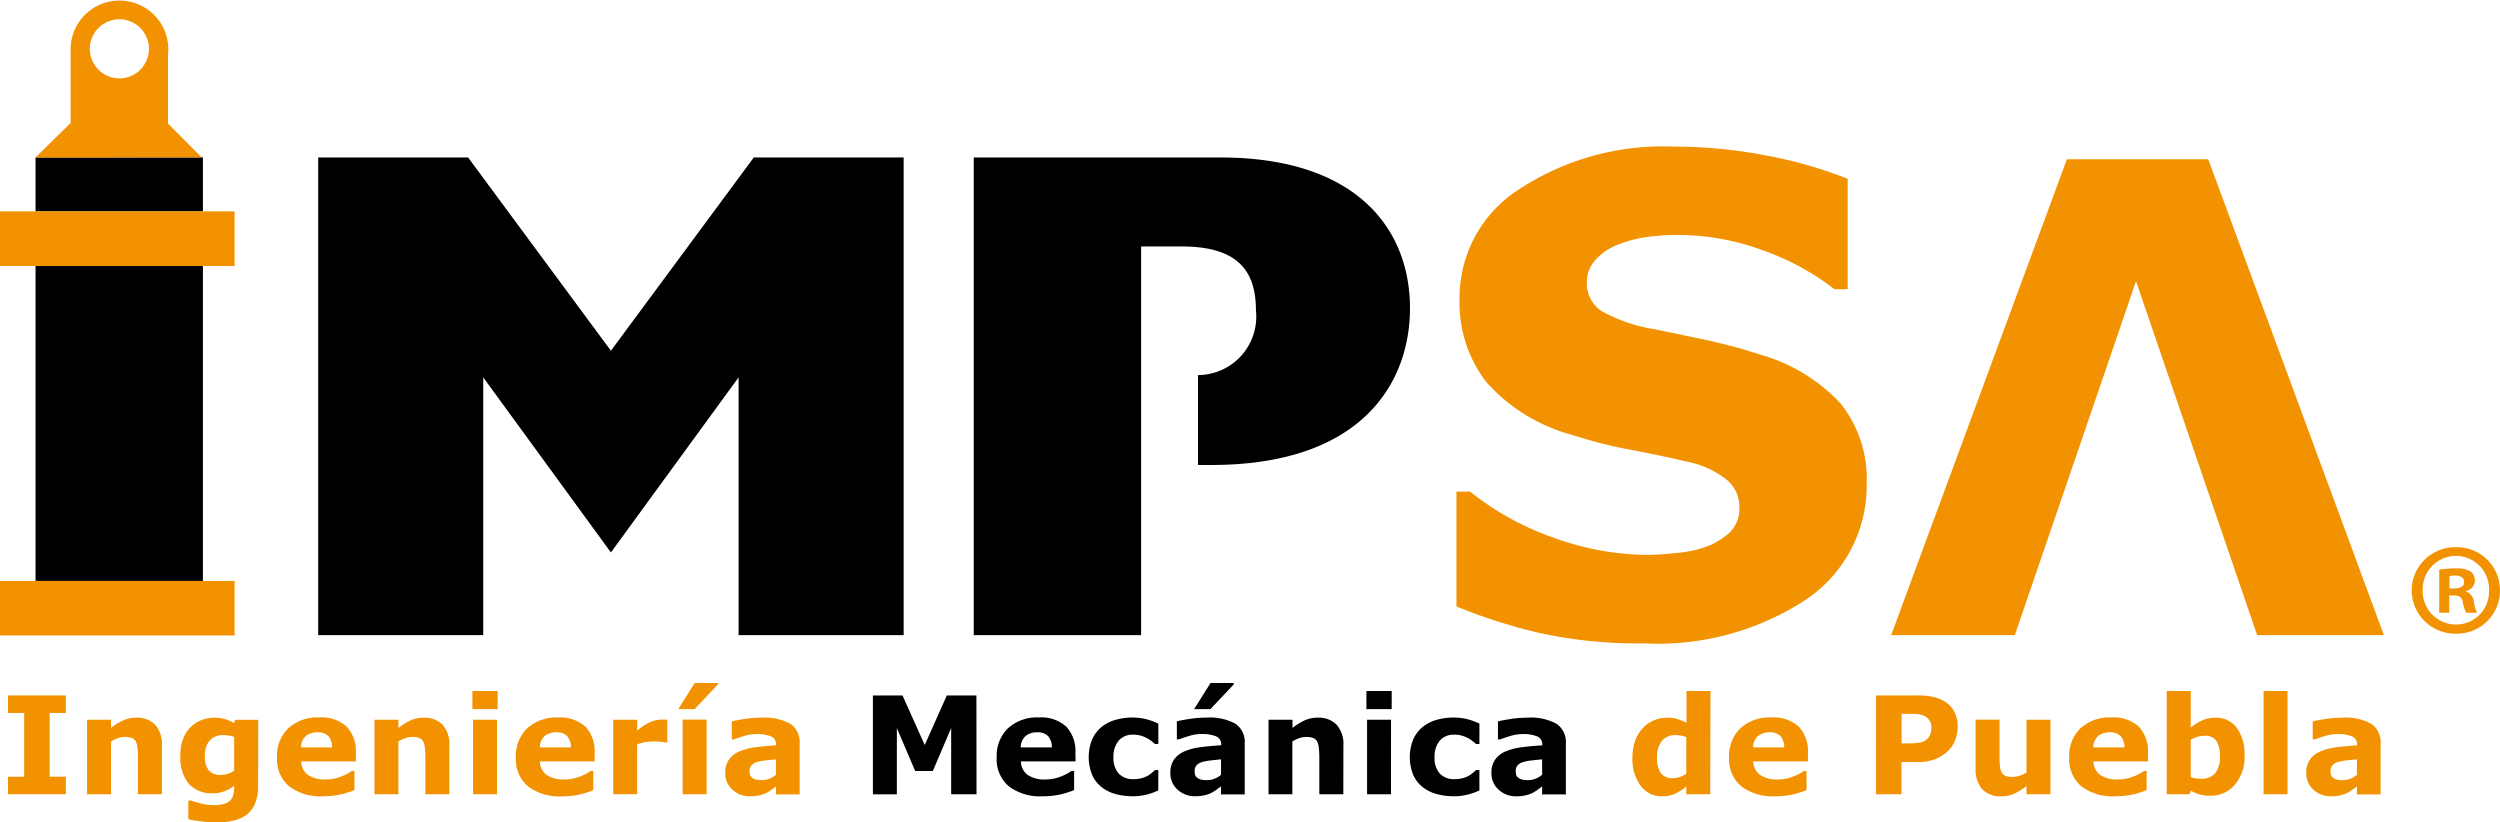 <svg xmlns="http://www.w3.org/2000/svg" width="113.213" height="37.239" viewBox="0 0 113.213 37.239">
  <g id="Grupo_3003" data-name="Grupo 3003" transform="translate(-20.146 -15.262)">
    <g id="Grupo_686" data-name="Grupo 686" transform="translate(20.508 46.193)">
      <g id="Grupo_685" data-name="Grupo 685">
        <path id="Trazado_1900" data-name="Trazado 1900" d="M23.169,54.743H20.548v-.793h.733V51.061h-.733v-.793h2.621v.793h-.733v2.888h.733Z" transform="translate(-20.548 -49.706)" fill="#f39200"/>
        <path id="Trazado_1901" data-name="Trazado 1901" d="M27.919,54.855H26.834V53.181a3.865,3.865,0,0,0-.022-.408.842.842,0,0,0-.072-.3.357.357,0,0,0-.175-.162.82.82,0,0,0-.323-.051,1.01,1.01,0,0,0-.3.048,1.623,1.623,0,0,0-.328.154v2.392H24.529V51.48h1.085v.373a2.734,2.734,0,0,1,.553-.345,1.418,1.418,0,0,1,.59-.121,1.132,1.132,0,0,1,.854.318,1.322,1.322,0,0,1,.308.953Z" transform="translate(-20.948 -49.818)" fill="#f39200"/>
        <path id="Trazado_1902" data-name="Trazado 1902" d="M32.746,54.467a2.081,2.081,0,0,1-.135.8,1.193,1.193,0,0,1-.379.508,1.543,1.543,0,0,1-.587.269,3.35,3.35,0,0,1-.777.083,5.7,5.7,0,0,1-.693-.042,5.2,5.2,0,0,1-.59-.1v-.844h.132a3.238,3.238,0,0,0,.483.142,2.325,2.325,0,0,0,.51.065,1.733,1.733,0,0,0,.488-.056.638.638,0,0,0,.286-.157.575.575,0,0,0,.136-.247,1.4,1.4,0,0,0,.041-.361v-.063a1.611,1.611,0,0,1-.432.253,1.437,1.437,0,0,1-.528.093,1.4,1.4,0,0,1-1.093-.426,1.893,1.893,0,0,1-.384-1.3,2.022,2.022,0,0,1,.117-.722,1.6,1.6,0,0,1,.33-.529,1.378,1.378,0,0,1,.488-.327,1.568,1.568,0,0,1,.593-.117,1.775,1.775,0,0,1,.5.065,1.585,1.585,0,0,1,.407.179l.04-.151h1.052Zm-1.085-.677V52.261a1.042,1.042,0,0,0-.228-.062,1.562,1.562,0,0,0-.243-.022.8.8,0,0,0-.639.246,1.007,1.007,0,0,0-.213.684.992.992,0,0,0,.182.679.708.708,0,0,0,.538.192,1.017,1.017,0,0,0,.318-.051A1.149,1.149,0,0,0,31.661,53.791Z" transform="translate(-21.419 -49.818)" fill="#f39200"/>
        <path id="Trazado_1903" data-name="Trazado 1903" d="M37.66,53.366H35.184a.779.779,0,0,0,.3.607,1.345,1.345,0,0,0,.82.211,1.848,1.848,0,0,0,.664-.123,2.115,2.115,0,0,0,.508-.264h.12v.868a4.044,4.044,0,0,1-.691.213,3.612,3.612,0,0,1-.719.067,2.348,2.348,0,0,1-1.556-.457,1.606,1.606,0,0,1-.541-1.3,1.746,1.746,0,0,1,.512-1.324,1.958,1.958,0,0,1,1.405-.488,1.678,1.678,0,0,1,1.238.417,1.626,1.626,0,0,1,.415,1.2Zm-1.076-.633a.752.752,0,0,0-.168-.511.646.646,0,0,0-.5-.172.792.792,0,0,0-.514.162.7.7,0,0,0-.226.521Z" transform="translate(-21.907 -49.817)" fill="#f39200"/>
        <path id="Trazado_1904" data-name="Trazado 1904" d="M42.386,54.855H41.3V53.181a3.863,3.863,0,0,0-.022-.408.862.862,0,0,0-.072-.3.361.361,0,0,0-.175-.162.822.822,0,0,0-.324-.051,1,1,0,0,0-.3.048,1.652,1.652,0,0,0-.329.154v2.392H38.995V51.48H40.08v.373a2.763,2.763,0,0,1,.554-.345,1.414,1.414,0,0,1,.589-.121,1.131,1.131,0,0,1,.854.318,1.318,1.318,0,0,1,.309.953Z" transform="translate(-22.399 -49.818)" fill="#f39200"/>
        <path id="Trazado_1905" data-name="Trazado 1905" d="M45.069,50.864H43.925v-.82h1.144Zm-.03,3.856H43.955V51.345H45.04Z" transform="translate(-22.894 -49.683)" fill="#f39200"/>
        <path id="Trazado_1906" data-name="Trazado 1906" d="M49.682,53.366H47.2a.78.78,0,0,0,.3.607,1.342,1.342,0,0,0,.819.211,1.844,1.844,0,0,0,.664-.123A2.081,2.081,0,0,0,49.5,53.8h.12v.868a4,4,0,0,1-.691.213,3.6,3.6,0,0,1-.718.067,2.347,2.347,0,0,1-1.556-.457,1.607,1.607,0,0,1-.542-1.3,1.743,1.743,0,0,1,.513-1.324,1.956,1.956,0,0,1,1.4-.488,1.68,1.68,0,0,1,1.239.417,1.626,1.626,0,0,1,.415,1.2Zm-1.076-.633a.757.757,0,0,0-.168-.511.647.647,0,0,0-.5-.172.8.8,0,0,0-.515.162.7.7,0,0,0-.225.521Z" transform="translate(-23.114 -49.817)" fill="#f39200"/>
        <path id="Trazado_1907" data-name="Trazado 1907" d="M53.463,52.52h-.1a.97.97,0,0,0-.222-.036c-.1-.008-.187-.012-.255-.012a2.5,2.5,0,0,0-.408.03,2.327,2.327,0,0,0-.381.1v2.26H51.017V51.489H52.1v.5a2.3,2.3,0,0,1,.621-.407,1.365,1.365,0,0,1,.486-.1c.038,0,.081,0,.129,0s.09,0,.126.008Z" transform="translate(-23.606 -49.827)" fill="#f39200"/>
        <path id="Trazado_1908" data-name="Trazado 1908" d="M56.086,49.643v.06l-1.058,1.121h-.74l.743-1.181ZM55.57,54.68H54.485V51.3H55.57Z" transform="translate(-23.934 -49.643)" fill="#f39200"/>
        <path id="Trazado_1909" data-name="Trazado 1909" d="M58.949,54.5c-.058.044-.13.1-.216.159a1.572,1.572,0,0,1-.244.148,1.521,1.521,0,0,1-.33.106,1.875,1.875,0,0,1-.376.035,1.144,1.144,0,0,1-.805-.3.986.986,0,0,1-.325-.76,1.025,1.025,0,0,1,.166-.6,1.1,1.1,0,0,1,.469-.37,2.651,2.651,0,0,1,.745-.193q.445-.057.923-.085v-.017a.389.389,0,0,0-.229-.387,1.653,1.653,0,0,0-.673-.106,1.928,1.928,0,0,0-.571.094q-.3.094-.435.146h-.1v-.814c.114-.031.3-.066.557-.107a4.974,4.974,0,0,1,.774-.061,2.407,2.407,0,0,1,1.333.283,1.009,1.009,0,0,1,.41.892v2.3H58.949Zm0-.525v-.7c-.146.013-.3.029-.474.049a2.238,2.238,0,0,0-.388.074.533.533,0,0,0-.248.148.37.37,0,0,0-.085.255.641.641,0,0,0,.018.171.255.255,0,0,0,.09.126.425.425,0,0,0,.166.088,1.148,1.148,0,0,0,.3.029.884.884,0,0,0,.328-.067A1,1,0,0,0,58.949,53.971Z" transform="translate(-24.172 -49.818)" fill="#f39200"/>
        <path id="Trazado_1910" data-name="Trazado 1910" d="M68.778,54.743H67.63v-3L66.8,53.691H66l-.83-1.945v3H64.086V50.268h1.34l1.007,2.245,1-2.245h1.34Z" transform="translate(-24.918 -49.706)"/>
        <path id="Trazado_1911" data-name="Trazado 1911" d="M73.888,53.366H71.412a.78.78,0,0,0,.3.607,1.342,1.342,0,0,0,.819.211,1.844,1.844,0,0,0,.664-.123,2.1,2.1,0,0,0,.508-.264h.12v.868a4,4,0,0,1-.691.213,3.6,3.6,0,0,1-.718.067,2.345,2.345,0,0,1-1.556-.457,1.607,1.607,0,0,1-.542-1.3,1.743,1.743,0,0,1,.513-1.324,1.954,1.954,0,0,1,1.4-.488,1.682,1.682,0,0,1,1.239.417,1.626,1.626,0,0,1,.414,1.2Zm-1.075-.633a.757.757,0,0,0-.168-.511.647.647,0,0,0-.5-.172.8.8,0,0,0-.515.162.692.692,0,0,0-.225.521Z" transform="translate(-25.543 -49.817)"/>
        <path id="Trazado_1912" data-name="Trazado 1912" d="M76.954,54.945a2.911,2.911,0,0,1-.807-.105,1.77,1.77,0,0,1-.635-.325,1.454,1.454,0,0,1-.415-.553,2.162,2.162,0,0,1,.01-1.6,1.53,1.53,0,0,1,.441-.568,1.781,1.781,0,0,1,.631-.313,2.782,2.782,0,0,1,.742-.1,2.572,2.572,0,0,1,.637.075,3.041,3.041,0,0,1,.544.2v.922h-.153c-.042-.036-.093-.078-.151-.126a1.361,1.361,0,0,0-.218-.141,1.447,1.447,0,0,0-.27-.11,1.224,1.224,0,0,0-.343-.044.823.823,0,0,0-.665.275,1.122,1.122,0,0,0-.232.747,1.037,1.037,0,0,0,.238.74.887.887,0,0,0,.677.252,1.363,1.363,0,0,0,.368-.046,1.2,1.2,0,0,0,.272-.11,1.294,1.294,0,0,0,.18-.127c.052-.044.1-.086.144-.129H78.1v.922a2.939,2.939,0,0,1-.533.191A2.468,2.468,0,0,1,76.954,54.945Z" transform="translate(-26.008 -49.818)"/>
        <path id="Trazado_1913" data-name="Trazado 1913" d="M81.353,54.322q-.086.066-.216.159a1.572,1.572,0,0,1-.244.148,1.52,1.52,0,0,1-.33.106,1.876,1.876,0,0,1-.376.035,1.146,1.146,0,0,1-.805-.3.986.986,0,0,1-.325-.76,1.025,1.025,0,0,1,.166-.6,1.1,1.1,0,0,1,.469-.37,2.65,2.65,0,0,1,.746-.193q.444-.057.922-.085v-.017a.389.389,0,0,0-.229-.387,1.65,1.65,0,0,0-.673-.106,1.928,1.928,0,0,0-.571.094q-.3.094-.435.146h-.1v-.814c.114-.031.3-.066.558-.107a4.966,4.966,0,0,1,.774-.061,2.406,2.406,0,0,1,1.332.283,1.009,1.009,0,0,1,.41.892v2.3H81.353Zm.578-4.679v.06l-1.058,1.121h-.739l.742-1.181ZM81.353,53.8v-.7c-.146.013-.3.029-.474.049a2.256,2.256,0,0,0-.388.074.543.543,0,0,0-.248.148.375.375,0,0,0-.085.256.68.68,0,0,0,.018.171.255.255,0,0,0,.09.126.431.431,0,0,0,.166.088,1.148,1.148,0,0,0,.3.029.893.893,0,0,0,.329-.067A1,1,0,0,0,81.353,53.8Z" transform="translate(-26.42 -49.643)"/>
        <path id="Trazado_1914" data-name="Trazado 1914" d="M87.387,54.855H86.3V53.181a3.864,3.864,0,0,0-.022-.408.842.842,0,0,0-.072-.3.365.365,0,0,0-.175-.162.82.82,0,0,0-.323-.051,1,1,0,0,0-.3.048,1.651,1.651,0,0,0-.329.154v2.392H84V51.48h1.084v.373a2.763,2.763,0,0,1,.554-.345,1.414,1.414,0,0,1,.589-.121,1.133,1.133,0,0,1,.855.318,1.326,1.326,0,0,1,.308.953Z" transform="translate(-26.916 -49.818)"/>
        <path id="Trazado_1915" data-name="Trazado 1915" d="M90.071,50.864H88.926v-.82h1.145Zm-.031,3.856H88.956V51.345h1.085Z" transform="translate(-27.41 -49.683)"/>
        <path id="Trazado_1916" data-name="Trazado 1916" d="M93.116,54.945a2.9,2.9,0,0,1-.806-.105,1.767,1.767,0,0,1-.636-.325,1.463,1.463,0,0,1-.415-.553,2.157,2.157,0,0,1,.011-1.6,1.538,1.538,0,0,1,.44-.568,1.793,1.793,0,0,1,.632-.313,2.782,2.782,0,0,1,.742-.1,2.578,2.578,0,0,1,.637.075,3.005,3.005,0,0,1,.543.2v.922h-.153c-.041-.036-.092-.078-.151-.126a1.322,1.322,0,0,0-.218-.141,1.4,1.4,0,0,0-.27-.11,1.218,1.218,0,0,0-.342-.044.821.821,0,0,0-.665.275,1.122,1.122,0,0,0-.233.747,1.041,1.041,0,0,0,.238.74.888.888,0,0,0,.677.252,1.357,1.357,0,0,0,.367-.046,1.182,1.182,0,0,0,.272-.11,1.244,1.244,0,0,0,.18-.127c.052-.044.1-.086.144-.129h.153v.922a2.93,2.93,0,0,1-.533.191A2.47,2.47,0,0,1,93.116,54.945Z" transform="translate(-27.63 -49.818)"/>
        <path id="Trazado_1917" data-name="Trazado 1917" d="M97.516,54.5l-.216.159a1.573,1.573,0,0,1-.244.148,1.537,1.537,0,0,1-.33.106,1.882,1.882,0,0,1-.376.035,1.144,1.144,0,0,1-.805-.3.983.983,0,0,1-.325-.76,1.019,1.019,0,0,1,.166-.6,1.1,1.1,0,0,1,.469-.37,2.643,2.643,0,0,1,.745-.193q.445-.057.923-.085v-.017a.389.389,0,0,0-.229-.387,1.656,1.656,0,0,0-.673-.106,1.924,1.924,0,0,0-.571.094c-.2.063-.348.112-.435.146h-.1v-.814c.114-.031.3-.066.558-.107a4.974,4.974,0,0,1,.774-.061,2.4,2.4,0,0,1,1.332.283,1.008,1.008,0,0,1,.411.892v2.3H97.516Zm0-.525v-.7c-.146.013-.3.029-.475.049a2.274,2.274,0,0,0-.388.074.535.535,0,0,0-.247.148.371.371,0,0,0-.086.255.637.637,0,0,0,.019.171.249.249,0,0,0,.09.126.427.427,0,0,0,.165.088,1.157,1.157,0,0,0,.3.029.885.885,0,0,0,.329-.067A1.012,1.012,0,0,0,97.516,53.971Z" transform="translate(-28.042 -49.818)"/>
        <path id="Trazado_1918" data-name="Trazado 1918" d="M105.841,54.72h-1.085v-.352a2.37,2.37,0,0,1-.522.336,1.37,1.37,0,0,1-.561.108,1.183,1.183,0,0,1-.984-.475,2.027,2.027,0,0,1-.37-1.279,2.166,2.166,0,0,1,.124-.762,1.762,1.762,0,0,1,.341-.569,1.42,1.42,0,0,1,.5-.351,1.473,1.473,0,0,1,.582-.124,1.59,1.59,0,0,1,.5.065,3.206,3.206,0,0,1,.4.164V50.044h1.085Zm-1.085-.929V52.133a1.056,1.056,0,0,0-.24-.069,1.363,1.363,0,0,0-.23-.022.77.77,0,0,0-.639.266,1.156,1.156,0,0,0-.212.739,1.2,1.2,0,0,0,.17.721.647.647,0,0,0,.549.224.981.981,0,0,0,.312-.055A1.114,1.114,0,0,0,104.756,53.791Z" transform="translate(-28.755 -49.683)" fill="#f39200"/>
        <path id="Trazado_1919" data-name="Trazado 1919" d="M110.755,53.366h-2.476a.779.779,0,0,0,.3.607,1.345,1.345,0,0,0,.82.211,1.848,1.848,0,0,0,.664-.123,2.09,2.09,0,0,0,.507-.264h.121v.868a4.045,4.045,0,0,1-.691.213,3.612,3.612,0,0,1-.719.067,2.348,2.348,0,0,1-1.556-.457,1.607,1.607,0,0,1-.541-1.3,1.746,1.746,0,0,1,.512-1.324,1.957,1.957,0,0,1,1.405-.488,1.678,1.678,0,0,1,1.238.417,1.623,1.623,0,0,1,.415,1.2Zm-1.076-.633a.752.752,0,0,0-.168-.511.647.647,0,0,0-.5-.172.794.794,0,0,0-.514.162.7.7,0,0,0-.226.521Z" transform="translate(-29.243 -49.817)" fill="#f39200"/>
        <path id="Trazado_1920" data-name="Trazado 1920" d="M118.278,51.68a1.7,1.7,0,0,1-.105.587,1.3,1.3,0,0,1-.3.482,1.83,1.83,0,0,1-.6.4,2.166,2.166,0,0,1-.819.136h-.719v1.457h-1.153V50.268h1.9a2.982,2.982,0,0,1,.72.074,1.684,1.684,0,0,1,.518.22,1.19,1.19,0,0,1,.413.454A1.429,1.429,0,0,1,118.278,51.68Zm-1.193.026a.525.525,0,0,0-.1-.326.554.554,0,0,0-.238-.191,1.065,1.065,0,0,0-.351-.079c-.114-.005-.267-.008-.457-.008h-.2v1.338h.331a2.662,2.662,0,0,0,.485-.036.694.694,0,0,0,.32-.144.559.559,0,0,0,.161-.229A.952.952,0,0,0,117.085,51.707Z" transform="translate(-29.986 -49.706)" fill="#f39200"/>
        <path id="Trazado_1921" data-name="Trazado 1921" d="M122.98,54.865h-1.085v-.372a3.226,3.226,0,0,1-.549.346,1.372,1.372,0,0,1-.595.119,1.124,1.124,0,0,1-.86-.321,1.342,1.342,0,0,1-.3-.95v-2.2h1.085v1.674c0,.171.005.312.017.426a.73.73,0,0,0,.076.281.337.337,0,0,0,.173.162.817.817,0,0,0,.323.051,1.055,1.055,0,0,0,.306-.051,1.276,1.276,0,0,0,.325-.15V51.49h1.085Z" transform="translate(-30.488 -49.828)" fill="#f39200"/>
        <path id="Trazado_1922" data-name="Trazado 1922" d="M127.88,53.366H125.4a.78.78,0,0,0,.3.607,1.342,1.342,0,0,0,.819.211,1.844,1.844,0,0,0,.664-.123,2.082,2.082,0,0,0,.508-.264h.12v.868a4,4,0,0,1-.691.213,3.609,3.609,0,0,1-.718.067,2.349,2.349,0,0,1-1.557-.457,1.606,1.606,0,0,1-.541-1.3,1.743,1.743,0,0,1,.513-1.324,1.954,1.954,0,0,1,1.4-.488,1.678,1.678,0,0,1,1.238.417,1.623,1.623,0,0,1,.416,1.2Zm-1.076-.633a.753.753,0,0,0-.169-.511.646.646,0,0,0-.5-.172.794.794,0,0,0-.514.162.7.7,0,0,0-.226.521Z" transform="translate(-30.962 -49.817)" fill="#f39200"/>
        <path id="Trazado_1923" data-name="Trazado 1923" d="M132.737,52.986a1.9,1.9,0,0,1-.44,1.3,1.4,1.4,0,0,1-1.1.5,1.82,1.82,0,0,1-.5-.06,1.677,1.677,0,0,1-.4-.174l-.045.168h-1.04V50.044H130.3V51.7a2.6,2.6,0,0,1,.508-.321,1.387,1.387,0,0,1,.6-.123,1.155,1.155,0,0,1,.984.462A2.081,2.081,0,0,1,132.737,52.986Zm-1.115.023a1.309,1.309,0,0,0-.153-.694.6.6,0,0,0-.546-.243,1.155,1.155,0,0,0-.315.046,1.359,1.359,0,0,0-.309.134v1.692a1.13,1.13,0,0,0,.221.057,1.834,1.834,0,0,0,.252.015.782.782,0,0,0,.639-.252A1.158,1.158,0,0,0,131.622,53.009Z" transform="translate(-31.454 -49.683)" fill="#f39200"/>
        <path id="Trazado_1924" data-name="Trazado 1924" d="M135.172,54.72h-1.085V50.044h1.085Z" transform="translate(-31.943 -49.683)" fill="#f39200"/>
        <path id="Trazado_1925" data-name="Trazado 1925" d="M138.53,54.5c-.058.044-.13.1-.217.159a1.566,1.566,0,0,1-.243.148,1.528,1.528,0,0,1-.331.106,1.873,1.873,0,0,1-.375.035,1.143,1.143,0,0,1-.805-.3.983.983,0,0,1-.325-.76,1.025,1.025,0,0,1,.165-.6,1.111,1.111,0,0,1,.47-.37,2.635,2.635,0,0,1,.745-.193c.3-.038.6-.066.922-.085v-.017a.389.389,0,0,0-.228-.387,1.658,1.658,0,0,0-.674-.106,1.933,1.933,0,0,0-.571.094c-.2.063-.347.112-.435.146h-.1v-.814c.114-.031.3-.066.558-.107a4.965,4.965,0,0,1,.774-.061,2.4,2.4,0,0,1,1.332.283,1.009,1.009,0,0,1,.41.892v2.3H138.53Zm0-.525v-.7c-.147.013-.3.029-.475.049a2.274,2.274,0,0,0-.388.074.534.534,0,0,0-.247.148.371.371,0,0,0-.086.255.681.681,0,0,0,.018.171.257.257,0,0,0,.091.126.427.427,0,0,0,.165.088,1.153,1.153,0,0,0,.3.029.889.889,0,0,0,.329-.067A1.012,1.012,0,0,0,138.53,53.971Z" transform="translate(-32.158 -49.818)" fill="#f39200"/>
      </g>
    </g>
    <g id="Grupo_687" data-name="Grupo 687" transform="translate(21.756 21.902)">
      <path id="Trazado_1926" data-name="Trazado 1926" d="M21.935,23.186v2.443h7.579V23.186Zm0,4.917V42.366h7.579V28.1Z" transform="translate(-21.935 -22.697)"/>
      <path id="Trazado_1927" data-name="Trazado 1927" d="M43.635,44.819H36.163V23.188H42.95l6.468,8.753,6.471-8.753h6.786V44.819H55.2V33.147l-5.782,7.929-5.782-7.929V44.819Z" transform="translate(-23.363 -22.698)"/>
      <path id="Trazado_1928" data-name="Trazado 1928" d="M112.035,37.922a6.2,6.2,0,0,1-2.721,5.215,12.22,12.22,0,0,1-7.39,2,20.707,20.707,0,0,1-4.709-.472,24.388,24.388,0,0,1-3.757-1.2v-5.2h.615a12.932,12.932,0,0,0,3.886,2.124,12.666,12.666,0,0,0,4.137.742,13.059,13.059,0,0,0,1.34-.088,5.4,5.4,0,0,0,1.358-.29,3.366,3.366,0,0,0,1.058-.654,1.529,1.529,0,0,0,.418-1.166,1.575,1.575,0,0,0-.606-1.231,4.2,4.2,0,0,0-1.772-.794q-1.227-.29-2.592-.547a19.842,19.842,0,0,1-2.558-.65A8.018,8.018,0,0,1,94.8,33.293a5.909,5.909,0,0,1-1.2-3.784,5.82,5.82,0,0,1,2.721-4.95,11.853,11.853,0,0,1,6.991-1.916,21.865,21.865,0,0,1,4.239.414,19.988,19.988,0,0,1,3.624,1.042v5h-.6a11.57,11.57,0,0,0-3.216-1.751,11.107,11.107,0,0,0-3.882-.705,10.463,10.463,0,0,0-1.394.094,5.546,5.546,0,0,0-1.337.356,2.557,2.557,0,0,0-.973.661,1.459,1.459,0,0,0-.408,1.011,1.505,1.505,0,0,0,.657,1.321,7.3,7.3,0,0,0,2.475.838c.8.165,1.565.327,2.3.482a24.238,24.238,0,0,1,2.371.641,7.944,7.944,0,0,1,3.681,2.222A5.477,5.477,0,0,1,112.035,37.922Z" transform="translate(-29.113 -22.643)" fill="#f39200"/>
    </g>
    <g id="Grupo_688" data-name="Grupo 688" transform="translate(105.79 22.473)">
      <path id="Trazado_1929" data-name="Trazado 1929" d="M131.915,44.828h5.74L129.7,23.277H123.3l-7.959,21.551h5.6L126.43,28.8Z" transform="translate(-115.344 -23.277)" fill="#f39200"/>
      <g id="Grupo_852" data-name="Grupo 852" transform="translate(23.569 17.569)">
        <path id="Trazado_2088" data-name="Trazado 2088" d="M642.531-221.457a1.956,1.956,0,0,1-1.994,1.97,1.973,1.973,0,0,1-2.006-1.97,1.969,1.969,0,0,1,2.006-1.947A1.951,1.951,0,0,1,642.531-221.457Zm-3.5,0a1.508,1.508,0,0,0,1.519,1.555,1.49,1.49,0,0,0,1.484-1.543,1.506,1.506,0,0,0-1.5-1.567A1.513,1.513,0,0,0,639.03-221.457Zm1.2,1.021h-.451v-1.947a3.934,3.934,0,0,1,.748-.059,1.213,1.213,0,0,1,.677.142.54.54,0,0,1,.19.427.5.5,0,0,1-.4.451v.024a.575.575,0,0,1,.356.475,1.492,1.492,0,0,0,.142.487H641a1.663,1.663,0,0,1-.154-.475c-.036-.214-.154-.309-.4-.309h-.214Zm.012-1.1h.214c.249,0,.451-.083.451-.285,0-.178-.131-.3-.416-.3a1.075,1.075,0,0,0-.249.024Z" transform="translate(-638.531 223.404)" fill="#f39200"/>
      </g>
    </g>
    <g id="Grupo_689" data-name="Grupo 689" transform="translate(64.242 22.393)">
      <path id="Trazado_1930" data-name="Trazado 1930" d="M80.325,23.188H69.161V44.819h7.58v-17.6h1.84c2.442,0,3.359,1.016,3.359,2.886a2.649,2.649,0,0,1-2.624,2.937v4.072h.6c6.849,0,9-3.743,9-7.1C88.918,26.518,86.6,23.188,80.325,23.188Z" transform="translate(-69.161 -23.188)"/>
    </g>
    <rect id="Rectángulo_100" data-name="Rectángulo 100" width="10.623" height="2.468" transform="translate(20.146 41.571)" fill="#f39200"/>
    <rect id="Rectángulo_101" data-name="Rectángulo 101" width="10.623" height="2.474" transform="translate(20.146 24.834)" fill="#f39200"/>
    <path id="Trazado_1931" data-name="Trazado 1931" d="M27.934,20.861V17.723c.008-.082.014-.164.014-.248a2.213,2.213,0,0,0-4.424-.065.5.5,0,0,0,0,.065v3.387H23.49l-1.555,1.529H29.46Zm-2.2-4.726a1.34,1.34,0,0,1,1.335,1.274.391.391,0,0,1,0,.065,1.337,1.337,0,0,1-2.675,0,.52.52,0,0,1,0-.065A1.34,1.34,0,0,1,25.733,16.136Z" transform="translate(-0.179 0)" fill="#f39200"/>
    <path id="Trazado_1932" data-name="Trazado 1932" d="M29.459,23.186l-7.526.017h-.017l.017-.017Z" transform="translate(-0.178 -0.795)" fill="#f39200"/>
    <path id="Trazado_1933" data-name="Trazado 1933" d="M23.7,17.649a.5.5,0,0,0,0,.065v-.065Z" transform="translate(-0.356 -0.24)" fill="#f39200"/>
  </g>
</svg>

